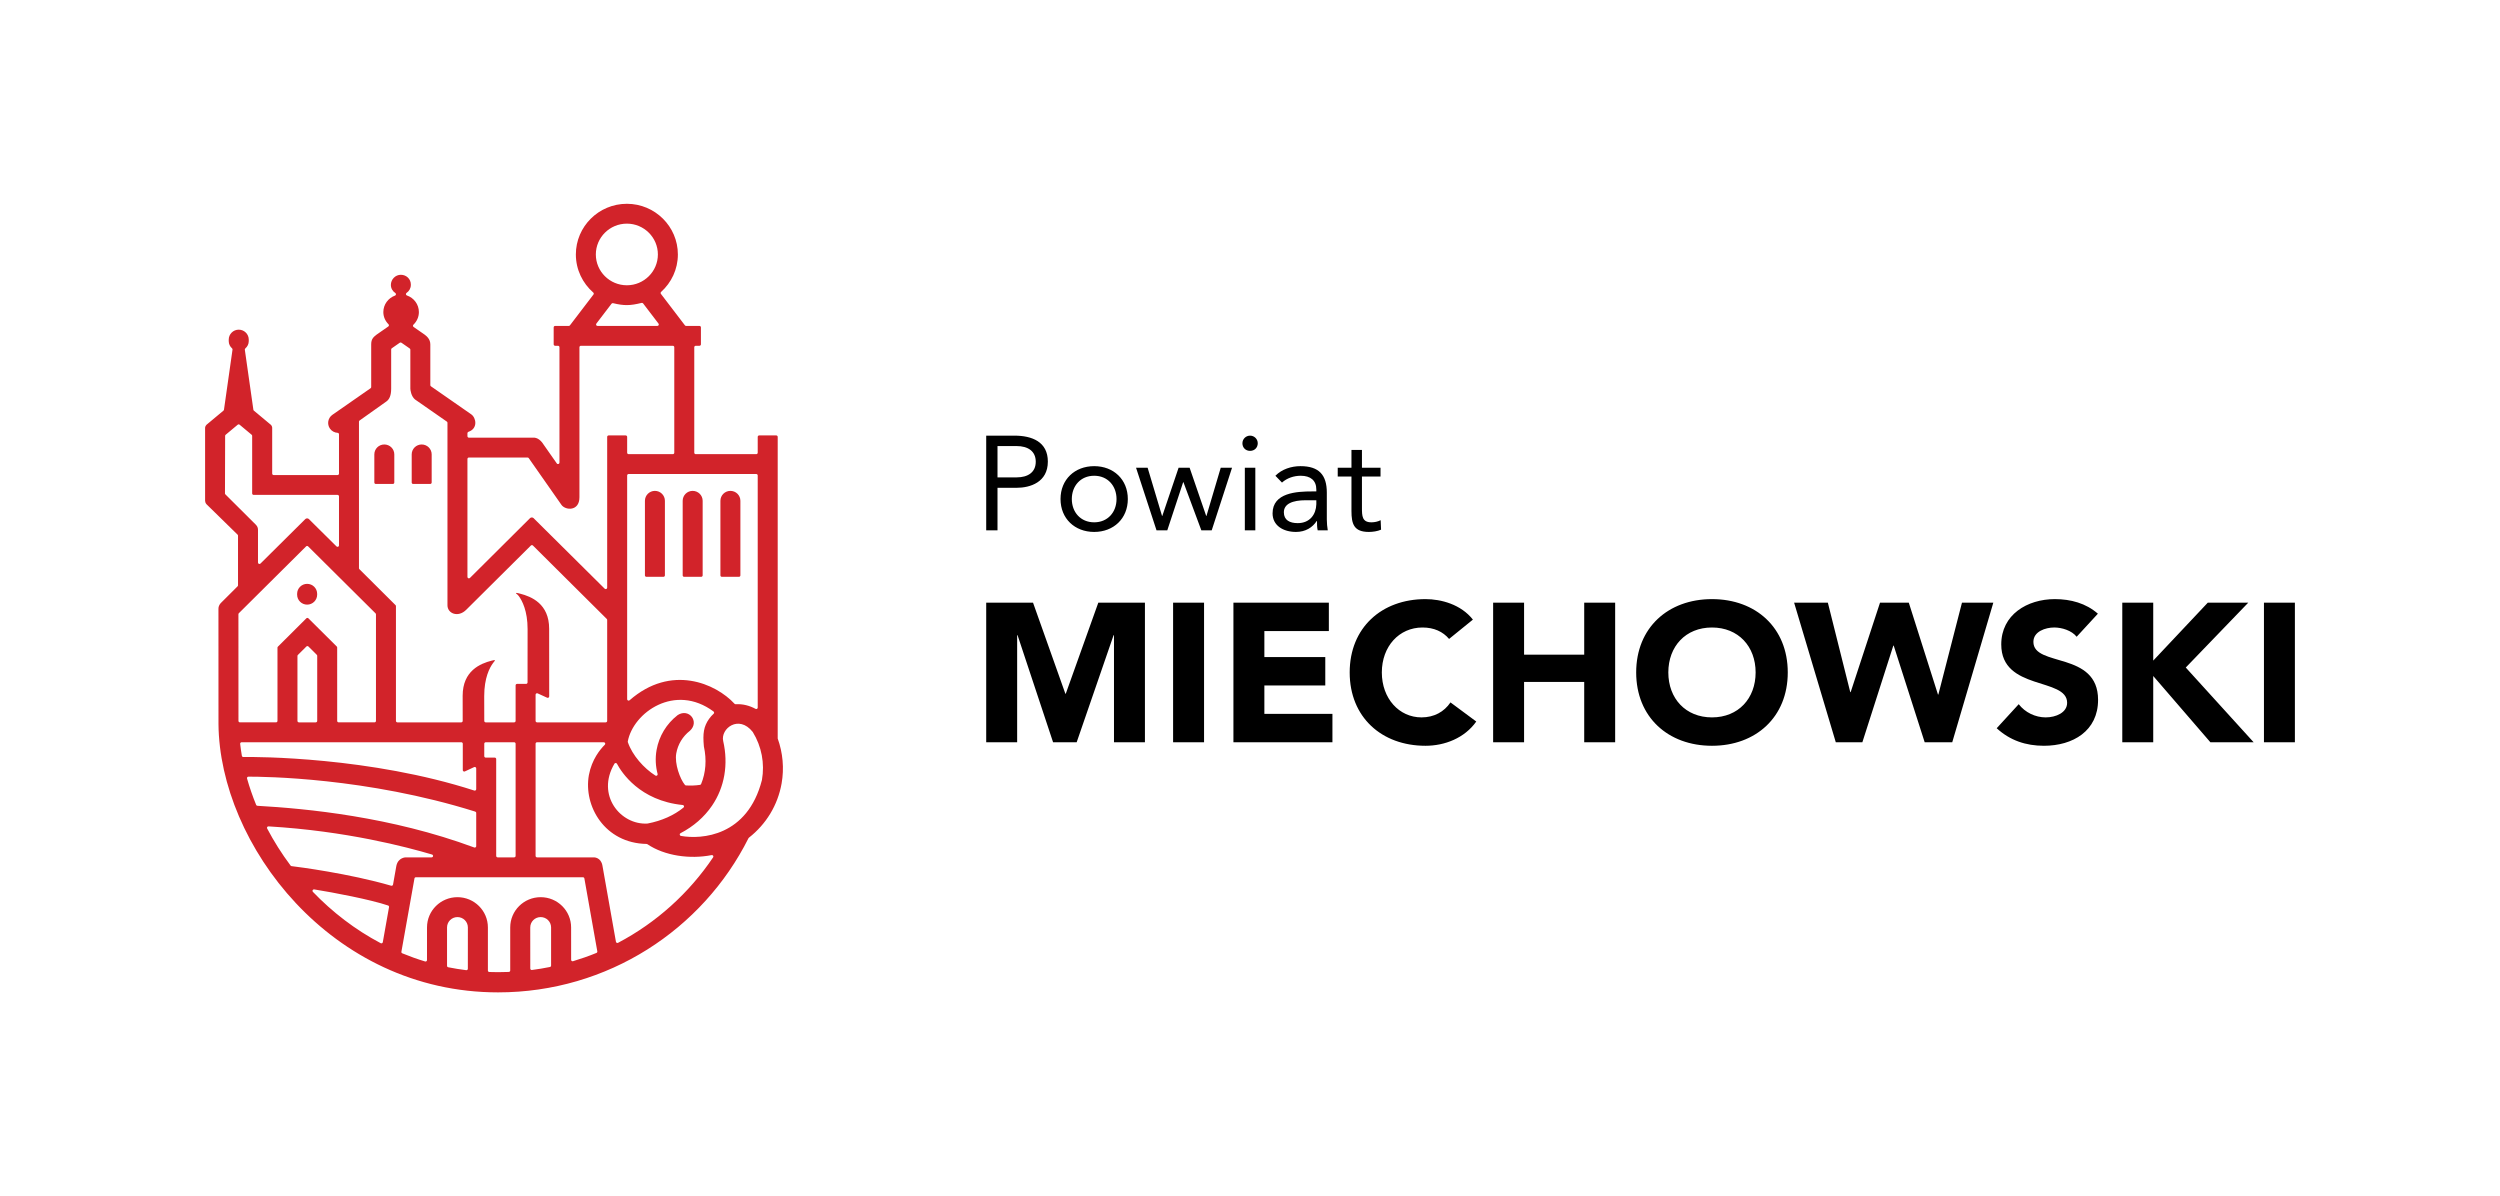 <svg  viewBox="0 0 209 100" fill="none" xmlns="http://www.w3.org/2000/svg">
<path d="M24.84 49.642V49.715C24.84 50.174 25.215 50.547 25.677 50.547C26.139 50.547 26.514 50.174 26.514 49.715V49.642C26.514 49.183 26.139 48.81 25.677 48.81C25.214 48.811 24.84 49.183 24.84 49.642ZM32.964 40.338V37.988C32.964 37.529 32.59 37.158 32.129 37.158C31.667 37.158 31.294 37.529 31.294 37.988V40.338C31.294 40.405 31.348 40.459 31.416 40.459H32.842C32.909 40.459 32.964 40.405 32.964 40.338ZM36.088 40.338V37.988C36.088 37.529 35.714 37.158 35.253 37.158C34.792 37.158 34.418 37.529 34.418 37.988V40.338C34.418 40.405 34.473 40.459 34.54 40.459H35.967C36.033 40.459 36.088 40.405 36.088 40.338ZM55.586 48.102V41.867C55.586 41.409 55.212 41.037 54.751 41.037C54.29 41.037 53.916 41.409 53.916 41.867V48.102C53.916 48.168 53.971 48.223 54.038 48.223H55.464C55.531 48.222 55.586 48.168 55.586 48.102ZM58.742 48.102V41.867C58.742 41.409 58.368 41.037 57.906 41.037C57.445 41.037 57.072 41.409 57.072 41.867V48.102C57.072 48.168 57.126 48.223 57.193 48.223H58.62C58.687 48.222 58.742 48.168 58.742 48.102ZM61.897 48.102V41.867C61.897 41.409 61.524 41.037 61.062 41.037C60.601 41.037 60.227 41.409 60.227 41.867V48.102C60.227 48.168 60.282 48.223 60.349 48.223H61.776C61.843 48.222 61.897 48.168 61.897 48.102ZM63.698 65.206C63.697 65.21 63.697 65.212 63.696 65.216C62.489 69.925 58.649 70.189 56.924 69.883C56.872 69.873 56.833 69.834 56.825 69.782C56.817 69.73 56.842 69.681 56.889 69.656C57.969 69.094 58.869 68.317 59.523 67.358C60.574 65.818 60.906 63.898 60.459 61.954C60.222 60.919 61.755 59.714 62.926 61.188C62.929 61.193 62.931 61.196 62.934 61.2C63.671 62.399 63.942 63.821 63.698 65.206ZM63.345 59.154C63.345 59.199 63.324 59.236 63.286 59.258C63.248 59.281 63.204 59.282 63.165 59.261C62.667 58.992 62.099 58.837 61.504 58.874C61.466 58.876 61.433 58.862 61.407 58.835C59.842 57.138 56.108 55.5 52.633 58.543C52.596 58.575 52.547 58.583 52.502 58.563C52.458 58.543 52.43 58.501 52.43 58.453V39.748C52.43 39.682 52.485 39.627 52.552 39.627H63.223C63.29 39.627 63.345 39.682 63.345 39.748V59.154ZM56.37 37.847C56.37 37.914 56.316 37.968 56.249 37.968H52.552C52.485 37.968 52.43 37.914 52.43 37.847V36.523C52.43 36.456 52.375 36.402 52.308 36.402H50.882C50.815 36.402 50.76 36.456 50.76 36.523V49.129C50.76 49.179 50.731 49.222 50.685 49.241C50.638 49.26 50.587 49.25 50.552 49.215L44.599 43.309C44.559 43.279 44.513 43.258 44.459 43.258C44.406 43.258 44.359 43.279 44.32 43.308L39.285 48.318C39.25 48.353 39.199 48.363 39.153 48.344C39.106 48.325 39.078 48.282 39.078 48.232V38.369C39.078 38.302 39.132 38.248 39.199 38.248H44.103C44.144 38.248 44.179 38.266 44.203 38.3L46.923 42.186L46.924 42.188C47.253 42.684 48.441 42.764 48.441 41.575V29.028C48.441 28.961 48.496 28.907 48.563 28.907H56.249C56.316 28.907 56.37 28.961 56.37 29.028V37.847ZM55.064 27.18C55.043 27.222 55.002 27.247 54.955 27.247H49.952C49.905 27.247 49.864 27.222 49.843 27.18C49.822 27.138 49.827 27.09 49.855 27.053L51.125 25.39C51.155 25.351 51.202 25.334 51.251 25.345C52.176 25.567 52.671 25.561 53.638 25.322C53.686 25.31 53.734 25.327 53.764 25.366L55.052 27.053C55.081 27.09 55.085 27.138 55.064 27.18ZM54.999 21.273C54.999 22.694 53.836 23.849 52.406 23.849C50.976 23.849 49.812 22.694 49.812 21.273C49.812 19.852 50.976 18.696 52.406 18.696C53.836 18.696 54.999 19.852 54.999 21.273ZM44.381 45.607C44.429 45.56 44.506 45.56 44.554 45.607L50.724 51.743C50.748 51.767 50.76 51.795 50.76 51.829V60.269C50.76 60.335 50.705 60.39 50.638 60.39H44.897C44.83 60.39 44.775 60.335 44.775 60.269V58.076C44.775 58.033 44.795 57.997 44.831 57.974C44.867 57.951 44.909 57.948 44.948 57.966L45.74 58.329C45.779 58.346 45.821 58.344 45.857 58.321C45.893 58.298 45.913 58.261 45.913 58.219C45.912 57.391 45.909 54.29 45.909 52.563C45.909 50.472 44.42 49.872 43.49 49.633C43.425 49.617 43.166 49.539 43.137 49.582C43.128 49.63 43.22 49.643 43.359 49.816C43.655 50.211 44.107 51.071 44.107 52.597C44.1 53.184 44.102 56.363 44.103 57.052C44.103 57.119 44.048 57.173 43.981 57.173H43.227C43.16 57.173 43.105 57.228 43.105 57.294V60.269C43.105 60.335 43.05 60.39 42.983 60.39H40.607C40.54 60.39 40.485 60.335 40.485 60.269C40.485 59.348 40.484 58.504 40.48 58.197C40.48 56.67 40.93 55.817 41.225 55.422C41.3 55.324 41.382 55.233 41.378 55.202C41.352 55.163 41.204 55.206 41.097 55.232C40.167 55.471 38.678 56.071 38.678 58.163C38.678 58.736 38.679 59.489 38.681 60.268C38.681 60.302 38.669 60.331 38.645 60.354C38.622 60.378 38.593 60.39 38.559 60.39H33.223C33.156 60.39 33.101 60.335 33.101 60.269V50.674C33.101 50.641 33.089 50.612 33.066 50.589L30.046 47.584C30.022 47.56 30.01 47.532 30.01 47.499V35.253C30.01 35.213 30.028 35.178 30.061 35.154L32.298 33.566C32.551 33.39 32.702 33.064 32.702 32.496V29.215C32.702 29.174 32.721 29.139 32.754 29.116L33.421 28.652C33.464 28.622 33.518 28.622 33.561 28.652L34.253 29.133C34.287 29.157 34.305 29.192 34.305 29.233V32.496C34.305 32.571 34.359 33.111 34.685 33.387C34.688 33.389 34.691 33.392 34.694 33.394L37.356 35.246C37.39 35.27 37.408 35.305 37.408 35.345V41.008V50.604C37.408 51.291 38.294 51.655 38.974 50.98L44.381 45.607ZM28.34 45.597C28.34 45.646 28.311 45.689 28.265 45.708C28.218 45.727 28.168 45.717 28.132 45.682C28.132 45.682 25.816 43.385 25.814 43.386C25.774 43.356 25.727 43.335 25.674 43.335C25.621 43.335 25.574 43.356 25.535 43.385C25.532 43.384 21.776 47.114 21.776 47.114C21.74 47.15 21.69 47.16 21.643 47.141C21.597 47.122 21.568 47.079 21.568 47.029V44.292C21.568 44.136 21.52 43.998 21.382 43.859L18.843 41.331C18.819 41.308 18.808 41.279 18.808 41.245L18.821 36.44C18.821 36.403 18.836 36.371 18.864 36.347L19.874 35.505C19.92 35.467 19.985 35.467 20.031 35.505L21.037 36.344C21.065 36.368 21.081 36.4 21.081 36.437V41.252C21.081 41.319 21.135 41.373 21.202 41.373H28.218C28.285 41.373 28.34 41.428 28.34 41.494V45.597ZM19.932 51.349C19.932 51.316 19.944 51.287 19.968 51.264L25.589 45.679C25.636 45.631 25.714 45.631 25.761 45.679L31.396 51.277C31.419 51.3 31.431 51.329 31.431 51.362V60.269C31.431 60.335 31.377 60.389 31.309 60.389H28.311C28.244 60.389 28.189 60.335 28.189 60.269L28.188 54.138C28.188 54.104 28.18 54.075 28.156 54.051L25.783 51.693C25.76 51.669 25.731 51.657 25.697 51.657C25.663 51.657 25.635 51.669 25.611 51.693L23.233 54.061C23.209 54.085 23.197 54.114 23.197 54.147V60.269C23.197 60.335 23.142 60.389 23.076 60.389H20.057C19.99 60.389 19.935 60.335 19.935 60.269C19.935 59.215 19.932 52.02 19.932 51.349ZM26.397 60.39H24.989C24.922 60.39 24.867 60.335 24.867 60.269V54.84C24.867 54.806 24.879 54.777 24.903 54.754L25.614 54.048C25.661 54.001 25.738 54.001 25.786 54.048L26.483 54.741C26.507 54.764 26.519 54.793 26.519 54.827V60.269C26.519 60.335 26.464 60.39 26.397 60.39ZM20.077 62.187C20.073 62.151 20.084 62.12 20.108 62.093C20.131 62.066 20.163 62.052 20.198 62.052H38.567C38.634 62.052 38.689 62.107 38.689 62.173V64.382C38.689 64.425 38.709 64.462 38.745 64.484C38.782 64.507 38.824 64.51 38.862 64.492L39.638 64.129C39.677 64.112 39.719 64.114 39.755 64.137C39.791 64.16 39.812 64.197 39.812 64.239V65.975C39.812 66.015 39.794 66.049 39.761 66.073C39.729 66.097 39.69 66.102 39.652 66.09C30.959 63.279 21.444 63.265 20.341 63.286C20.281 63.287 20.23 63.244 20.22 63.185C20.162 62.852 20.115 62.519 20.077 62.187ZM20.673 64.977C20.696 64.946 20.73 64.929 20.769 64.929C22.035 64.927 30.638 64.998 39.726 67.849C39.778 67.865 39.812 67.91 39.812 67.964V70.737C39.812 70.778 39.793 70.813 39.759 70.836C39.725 70.86 39.686 70.865 39.647 70.85C32.688 68.271 25.632 67.597 21.52 67.365C21.472 67.362 21.432 67.334 21.414 67.289C21.116 66.558 20.861 65.82 20.652 65.082C20.642 65.045 20.649 65.008 20.673 64.977ZM22.339 69.14C22.364 69.102 22.404 69.082 22.449 69.085C28.943 69.469 34.004 70.812 36.117 71.438C36.175 71.456 36.211 71.512 36.203 71.572C36.194 71.632 36.143 71.676 36.082 71.676H33.917C33.917 71.676 33.286 71.678 33.136 72.383C33.136 72.385 33.135 72.386 33.135 72.387L32.858 73.951C32.851 73.986 32.833 74.014 32.802 74.032C32.771 74.051 32.738 74.056 32.704 74.046C29.16 73.017 24.909 72.472 24.376 72.409C24.341 72.404 24.313 72.388 24.292 72.361C23.549 71.368 22.895 70.328 22.334 69.262C22.313 69.222 22.315 69.177 22.339 69.14ZM26.136 74.417C26.161 74.37 26.211 74.345 26.264 74.354C27.899 74.617 30.984 75.205 32.443 75.699C32.5 75.718 32.534 75.775 32.523 75.834L32.003 78.765C31.996 78.805 31.973 78.836 31.936 78.853C31.901 78.871 31.862 78.87 31.826 78.851C29.677 77.717 27.774 76.243 26.156 74.557C26.119 74.518 26.112 74.464 26.136 74.417ZM42.983 71.676H41.604C41.537 71.676 41.482 71.621 41.482 71.555V63.457C41.482 63.39 41.427 63.336 41.36 63.336H40.606C40.539 63.336 40.484 63.282 40.484 63.215C40.485 62.953 40.485 62.502 40.485 62.174C40.485 62.107 40.54 62.053 40.607 62.053H42.983C43.05 62.053 43.105 62.107 43.105 62.174V71.555C43.105 71.621 43.05 71.676 42.983 71.676ZM33.557 79.565C33.744 78.529 34.521 74.156 34.649 73.438C34.659 73.38 34.709 73.338 34.769 73.338H48.734C48.794 73.338 48.843 73.38 48.854 73.438L49.935 79.532C49.945 79.589 49.915 79.643 49.862 79.665C49.225 79.928 48.57 80.155 47.904 80.357C47.866 80.369 47.828 80.362 47.796 80.339C47.764 80.315 47.747 80.281 47.747 80.242L47.745 77.534C47.745 76.137 46.606 75.004 45.2 75.004C43.796 75.004 42.658 76.134 42.655 77.528V81.133C42.655 81.198 42.603 81.251 42.538 81.254C42.24 81.266 41.94 81.273 41.639 81.273C41.392 81.273 41.148 81.268 40.905 81.259C40.84 81.257 40.788 81.203 40.788 81.138V77.533C40.788 76.137 39.648 75.004 38.243 75.004C36.839 75.004 35.7 76.134 35.698 77.528L35.697 80.263C35.697 80.303 35.68 80.337 35.648 80.36C35.616 80.384 35.578 80.39 35.54 80.379C34.886 80.181 34.25 79.953 33.63 79.697C33.577 79.676 33.546 79.621 33.557 79.565ZM37.372 77.534C37.372 77.055 37.762 76.668 38.243 76.668C38.724 76.668 39.114 77.055 39.114 77.533L39.112 80.987C39.112 81.024 39.098 81.054 39.071 81.078C39.044 81.102 39.011 81.112 38.975 81.107C38.465 81.043 37.963 80.962 37.47 80.863C37.412 80.851 37.372 80.802 37.372 80.744V77.534ZM44.329 77.534C44.329 77.055 44.719 76.668 45.2 76.668C45.681 76.668 46.071 77.055 46.071 77.533V80.723C46.071 80.781 46.031 80.83 45.973 80.841C45.478 80.941 44.976 81.025 44.469 81.091C44.432 81.096 44.4 81.086 44.372 81.062C44.345 81.038 44.331 81.007 44.331 80.971L44.329 77.534ZM57.142 67.512C56.341 68.167 55.315 68.619 54.146 68.846C54.141 68.848 54.136 68.848 54.13 68.849C51.877 68.987 49.812 66.472 51.367 63.846C51.39 63.807 51.429 63.786 51.474 63.787C51.52 63.788 51.558 63.811 51.579 63.851C51.951 64.552 53.47 66.938 57.077 67.299C57.127 67.304 57.167 67.336 57.181 67.384C57.196 67.432 57.18 67.48 57.142 67.512ZM58.844 62.394C58.845 62.399 58.846 62.403 58.846 62.408C59.088 63.526 59.006 64.591 58.614 65.542C58.597 65.582 58.563 65.609 58.519 65.616C58.13 65.672 57.737 65.687 57.344 65.662C57.309 65.659 57.28 65.644 57.258 65.617C56.855 65.129 56.381 63.849 56.535 62.983C56.667 62.233 57.073 61.562 57.676 61.093C57.679 61.091 57.682 61.089 57.684 61.086C58.5 60.329 57.596 59.178 56.658 59.778C56.655 59.78 56.652 59.782 56.649 59.785C55.719 60.507 55.094 61.541 54.89 62.696C54.77 63.373 54.805 64.057 54.976 64.706C54.989 64.755 54.971 64.804 54.929 64.834C54.888 64.864 54.836 64.865 54.792 64.838C53.828 64.228 52.86 63.142 52.487 62.044C52.48 62.023 52.479 62.005 52.483 61.983C52.934 59.571 56.424 57.089 59.651 59.481C59.681 59.503 59.698 59.534 59.7 59.571C59.702 59.608 59.689 59.642 59.661 59.667C59.521 59.796 59.391 59.937 59.279 60.097C58.829 60.735 58.742 61.317 58.844 62.394ZM49.659 71.676H44.897C44.83 71.676 44.775 71.621 44.775 71.555V62.174C44.775 62.107 44.83 62.053 44.897 62.053H50.478C50.528 62.053 50.571 62.082 50.59 62.128C50.609 62.174 50.599 62.225 50.563 62.26C50.191 62.627 49.474 63.48 49.23 64.799C48.768 67.403 50.563 70.494 54.054 70.553C54.079 70.553 54.1 70.56 54.12 70.574C55.563 71.55 57.688 71.845 59.493 71.486C59.543 71.477 59.591 71.496 59.618 71.538C59.647 71.579 59.647 71.631 59.618 71.672C57.604 74.666 54.872 77.132 51.67 78.819C51.635 78.838 51.596 78.838 51.56 78.821C51.524 78.804 51.501 78.773 51.493 78.734L50.363 72.363C50.241 71.668 49.659 71.676 49.659 71.676ZM65.016 61.739C65.016 61.736 65.016 38.405 65.016 36.522C65.016 36.456 64.962 36.401 64.895 36.401H63.467C63.4 36.401 63.345 36.456 63.345 36.522V37.847C63.345 37.914 63.29 37.968 63.223 37.968H58.163C58.096 37.968 58.041 37.914 58.041 37.847V29.028C58.041 28.961 58.096 28.907 58.163 28.907H58.475C58.542 28.907 58.597 28.852 58.597 28.786V27.368C58.597 27.301 58.542 27.247 58.475 27.247H57.357C57.318 27.247 57.284 27.23 57.26 27.199L55.252 24.569C55.214 24.519 55.221 24.449 55.267 24.406C56.127 23.631 56.67 22.515 56.67 21.273C56.67 18.937 54.757 17.037 52.406 17.037C50.055 17.037 48.142 18.937 48.142 21.273C48.142 22.541 48.707 23.68 49.598 24.457C49.646 24.499 49.654 24.571 49.615 24.621L47.647 27.199C47.623 27.23 47.589 27.247 47.55 27.247H46.409C46.342 27.247 46.287 27.301 46.287 27.368V28.786C46.287 28.852 46.342 28.907 46.409 28.907H46.649C46.717 28.907 46.771 28.961 46.771 29.028V38.676C46.771 38.73 46.737 38.776 46.686 38.792C46.634 38.808 46.58 38.79 46.55 38.745L45.321 36.99C45.319 36.988 45.318 36.987 45.316 36.984C44.999 36.587 44.672 36.589 44.672 36.589H39.2C39.133 36.589 39.078 36.534 39.078 36.468V36.213C39.078 36.16 39.111 36.115 39.161 36.099C39.968 35.833 39.815 34.923 39.388 34.633L36.027 32.295C35.994 32.272 35.975 32.237 35.975 32.196V28.791C35.975 28.362 35.684 28.116 35.507 27.98C35.505 27.979 35.504 27.978 35.502 27.977L34.576 27.332C34.545 27.31 34.527 27.279 34.524 27.242C34.521 27.205 34.534 27.172 34.561 27.146C34.841 26.878 35.019 26.506 35.019 26.09C35.019 25.445 34.599 24.9 34.017 24.701C33.973 24.686 33.942 24.649 33.936 24.602C33.93 24.556 33.949 24.513 33.988 24.486C34.204 24.34 34.347 24.099 34.347 23.819V23.785C34.347 23.327 33.973 22.972 33.511 22.972C33.05 22.972 32.677 23.361 32.677 23.819C32.677 24.105 32.825 24.351 33.048 24.496C33.087 24.522 33.107 24.564 33.102 24.611C33.097 24.657 33.067 24.695 33.023 24.711C32.455 24.917 32.047 25.455 32.047 26.09C32.047 26.49 32.215 26.845 32.479 27.109C32.505 27.136 32.517 27.169 32.514 27.206C32.51 27.242 32.492 27.273 32.462 27.294L31.481 27.976C31.479 27.978 31.477 27.979 31.476 27.98C31.218 28.181 31.032 28.342 31.032 28.791V32.358C31.032 32.398 31.014 32.434 30.98 32.457L27.79 34.677C27.412 34.939 27.32 35.457 27.585 35.833C27.738 36.05 27.977 36.172 28.225 36.185C28.29 36.189 28.34 36.242 28.34 36.306V39.593C28.34 39.66 28.285 39.714 28.218 39.714H22.876C22.809 39.714 22.755 39.66 22.755 39.593V35.746C22.755 35.728 22.737 35.603 22.649 35.518L21.224 34.329C21.2 34.309 21.186 34.284 21.182 34.253L20.468 29.238C20.462 29.196 20.477 29.158 20.509 29.13C20.681 28.979 20.796 28.767 20.796 28.521V28.392C20.796 27.933 20.421 27.56 19.959 27.56C19.497 27.56 19.122 27.933 19.122 28.392V28.521C19.122 28.763 19.232 28.972 19.399 29.122C19.43 29.15 19.444 29.188 19.438 29.229L18.724 34.253C18.719 34.283 18.706 34.308 18.681 34.328L17.268 35.507C17.256 35.518 17.158 35.62 17.146 35.749V41.867C17.146 41.933 17.177 42.06 17.264 42.155L19.861 44.696C19.885 44.719 19.898 44.748 19.898 44.782V48.931C19.898 48.964 19.886 48.993 19.862 49.016L18.493 50.381C18.404 50.472 18.262 50.623 18.262 50.903C18.262 51.655 18.262 60.434 18.265 60.521C18.346 70.547 27.645 82.966 41.639 82.963C50.81 82.961 58.746 77.712 62.574 70.073C62.582 70.057 62.593 70.044 62.608 70.032C64.051 68.902 65.02 67.312 65.342 65.499C65.567 64.228 65.445 62.937 65.016 61.739Z" fill="#D2232A"/>
<path d="M189.266 62.051H191.853V50.382H189.266V62.051ZM177.423 62.051H180.01V56.513L184.787 62.051H188.403L182.73 55.805L187.955 50.383H184.571L180.01 55.227V50.382H177.423V62.051ZM175.383 51.305C174.387 50.431 173.11 50.086 171.784 50.086C169.478 50.086 167.305 51.387 167.305 53.876C167.305 57.766 172.812 56.612 172.812 58.754C172.812 59.578 171.867 59.974 171.021 59.974C170.158 59.974 169.296 59.562 168.765 58.87L166.924 60.88C168.035 61.902 169.362 62.347 170.871 62.347C173.293 62.347 175.399 61.111 175.399 58.507C175.399 54.42 169.992 55.788 169.992 53.661C169.992 52.788 171.004 52.458 171.734 52.458C172.364 52.458 173.193 52.706 173.608 53.233L175.383 51.305ZM153.471 62.051H155.694L158.281 53.975H158.315L160.903 62.051H163.208L166.642 50.382H164.021L162.047 58.062H162.014L159.575 50.382H157.17L154.715 57.864H154.682L152.808 50.382H149.988L153.471 62.051ZM139.472 56.216C139.472 54.041 140.915 52.459 143.121 52.459C145.327 52.459 146.77 54.041 146.77 56.216C146.77 58.392 145.327 59.974 143.121 59.974C140.915 59.974 139.472 58.392 139.472 56.216ZM136.785 56.216C136.785 59.957 139.456 62.347 143.121 62.347C146.787 62.347 149.457 59.957 149.457 56.216C149.457 52.475 146.787 50.086 143.121 50.086C139.456 50.086 136.785 52.475 136.785 56.216ZM124.826 62.051H127.413V57.008H132.44V62.051H135.027V50.382H132.44V54.733H127.413V50.382H124.826V62.051ZM123.134 51.8C122.139 50.531 120.481 50.086 119.17 50.086C115.504 50.086 112.834 52.475 112.834 56.216C112.834 59.957 115.504 62.347 119.17 62.347C120.779 62.347 122.438 61.705 123.416 60.32L121.26 58.721C120.729 59.512 119.883 59.974 118.838 59.974C116.964 59.974 115.521 58.392 115.521 56.216C115.521 54.041 116.964 52.459 118.921 52.459C119.883 52.459 120.629 52.805 121.143 53.415L123.134 51.8ZM103.114 62.051H111.391V59.678H105.701V57.304H110.794V54.931H105.701V52.756H111.092V50.383H103.114V62.051ZM98.071 62.051H100.659V50.382H98.071V62.051ZM82.447 62.051H85.034V53.102H85.068L88.037 62.051H90.01L93.096 53.102H93.129V62.051H95.716V50.382H91.819L89.098 57.996H89.065L86.361 50.382H82.447V62.051Z" fill="black"/>
<path d="M115.412 39.104H113.859V37.616H112.982V39.104H111.834V39.84H112.982V42.716C112.982 43.8 113.185 44.47 114.433 44.47C114.759 44.47 115.153 44.415 115.457 44.281L115.423 43.488C115.187 43.611 114.906 43.666 114.647 43.666C113.87 43.666 113.859 43.13 113.859 42.458V39.84H115.412V39.104ZM110.045 41.82V42.155C110.022 43.006 109.504 43.734 108.491 43.734C107.826 43.734 107.331 43.487 107.331 42.827C107.331 42.122 108.051 41.82 109.167 41.82H110.045ZM107.174 40.344C107.59 39.964 108.176 39.773 108.739 39.773C109.561 39.773 110.045 40.165 110.045 40.927V41.083H109.707C108.412 41.083 106.387 41.184 106.387 42.917C106.387 43.935 107.275 44.47 108.345 44.47C109.144 44.47 109.73 44.091 110.079 43.554H110.101C110.101 43.777 110.101 44.101 110.158 44.336H111.001C110.956 44.068 110.922 43.732 110.922 43.43V41.184C110.922 39.706 110.27 38.97 108.717 38.97C107.951 38.97 107.163 39.226 106.623 39.773L107.174 40.344ZM103.866 37.056C103.866 37.425 104.135 37.693 104.507 37.693C104.877 37.693 105.148 37.425 105.148 37.056C105.148 36.71 104.866 36.42 104.507 36.42C104.147 36.42 103.866 36.71 103.866 37.056ZM104.068 44.336H104.945V39.104H104.068V44.336ZM102.998 39.104H102.053L100.86 43.13H100.837L99.453 39.104H98.53L97.169 43.13H97.146L95.942 39.104H94.974L96.685 44.336H97.585L98.913 40.31H98.935L100.432 44.336H101.299L102.998 39.104ZM89.604 41.72C89.604 40.624 90.336 39.773 91.473 39.773C92.61 39.773 93.342 40.624 93.342 41.72C93.342 42.816 92.61 43.666 91.473 43.666C90.336 43.666 89.604 42.816 89.604 41.72ZM88.66 41.72C88.66 43.353 89.851 44.47 91.473 44.47C93.094 44.47 94.286 43.353 94.286 41.72C94.286 40.086 93.094 38.97 91.473 38.97C89.851 38.97 88.66 40.086 88.66 41.72ZM83.391 37.291H84.99C85.936 37.291 86.589 37.716 86.589 38.6C86.589 39.484 85.936 39.909 84.99 39.909H83.391V37.291ZM82.447 44.336H83.391V40.78H84.99C86.116 40.78 87.6 40.322 87.6 38.589C87.6 36.933 86.274 36.42 84.81 36.42H82.447V44.336Z" fill="black"/>
</svg>
